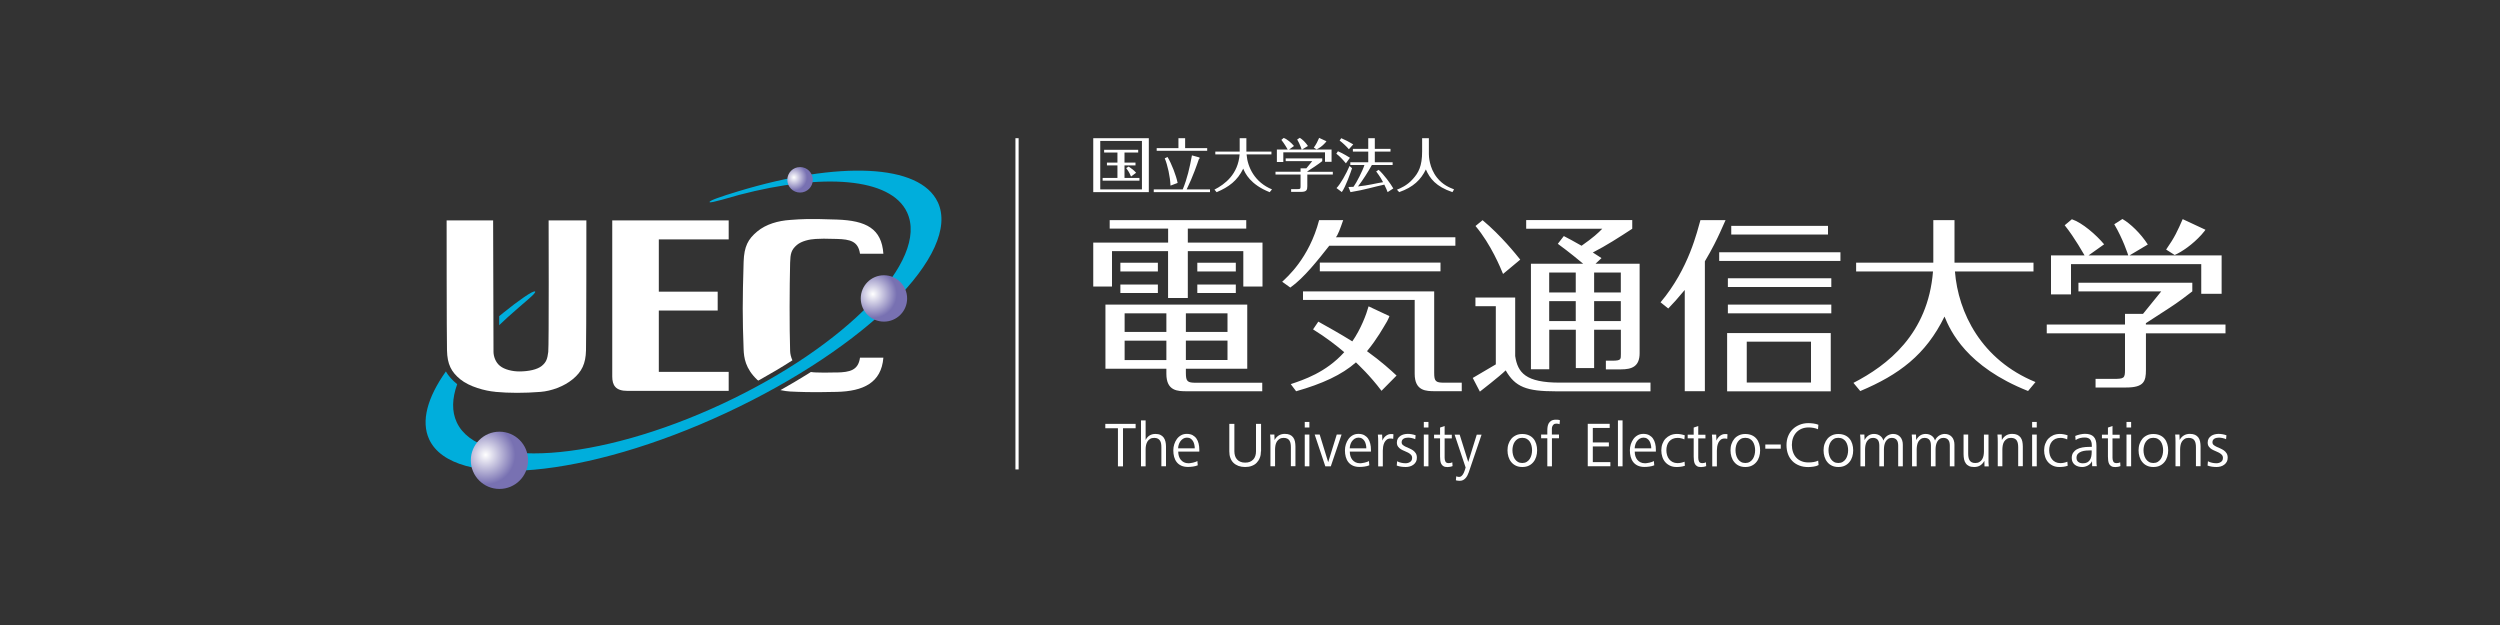 <?xml version="1.0" encoding="UTF-8"?>
<svg id="_レイヤー_1" data-name="レイヤー_1" xmlns="http://www.w3.org/2000/svg" xmlns:xlink="http://www.w3.org/1999/xlink" viewBox="0 0 400 100">
  <rect x="0" y="0" width="400" height="100" fill="#333333" stroke="none"/>
  <defs>
    <style>
      .cls-1 {
        fill: none;
      }

      .cls-2 {
        fill: #00aedc;
      }

      .cls-3 {
        fill: url(#_名称未設定グラデーション_7);
      }

      .cls-4 {
        fill: #fff;
      }

      .cls-5 {
        fill: url(#_名称未設定グラデーション_7-3);
      }

      .cls-6 {
        fill: url(#_名称未設定グラデーション_7-2);
      }
    </style>
    <radialGradient id="_名称未設定グラデーション_7" data-name="名称未設定グラデーション 7" cx="77.71" cy="72.78" fx="77.71" fy="72.78" r="4.74" gradientUnits="userSpaceOnUse">
      <stop offset="0" stop-color="#fff"/>
      <stop offset="1" stop-color="#7871b2"/>
    </radialGradient>
    <radialGradient id="_名称未設定グラデーション_7-2" data-name="名称未設定グラデーション 7" cx="139.66" cy="47.05" fx="139.66" fy="47.05" r="3.84" xlink:href="#_名称未設定グラデーション_7"/>
    <radialGradient id="_名称未設定グラデーション_7-3" data-name="名称未設定グラデーション 7" cx="127.03" cy="28.39" fx="127.03" fy="28.39" r="2.11" xlink:href="#_名称未設定グラデーション_7"/>
  </defs>
  <rect class="cls-1" width="400" height="100"/>
  <g>
    <g>
      <path class="cls-4" d="M79.26,62.69c-1.64-.14-4.15-.81-5.61-2-1.46-1.19-2.08-2.42-2.13-4.62-.06-2.31-.06-20.81-.06-20.81h7.44s.05,20.36.06,21.05c.01.68.3,1.64,1.03,2.23.73.6,2.03.89,3.07.89,1.54,0,2.9-.3,3.63-.89.73-.6.89-1.14,1.03-2.23.12-.98.06-21.05.06-21.05h6.04s0,18.47-.06,20.81c-.05,2.12-.67,3.41-2.13,4.61-1.44,1.18-3.44,1.88-5.13,2.02-2.68.21-5,.2-7.24,0Z"/>
      <path class="cls-4" d="M97.96,60.24v-24.98h18.63v3.04h-11.18v8.37h9.42v3.01h-9.42v9.82h11.18v3.04h-16.21c-1.88,0-2.42-.88-2.42-2.3Z"/>
      <g>
        <path class="cls-4" d="M121.31,60.9l.3-.16c1.76-.98,3.5-2.01,5.16-3.08h.02c-.23-.5-.36-1.04-.37-1.5-.12-3.72-.1-10.13,0-14.14.04-1.43.18-2.06,1.1-2.84.72-.6,1.97-.9,3-.95,1.04-.05,1.26-.06,3.38,0,2.11.06,3.41.36,3.7,2.37h3.74c-.28-4.03-2.76-5.31-7.44-5.47-4.67-.16-5.5-.08-7.48.06-1.9.13-3.85.66-5.28,1.86-1.44,1.2-2.08,2.36-2.16,4.84-.19,6.21-.19,9.09,0,14.02.05,1.29.26,3.05,2.19,4.87.04.04.1.07.15.11Z"/>
        <path class="cls-4" d="M133.89,59.59c-2.08.04-2.2.04-3.38,0-.25,0-.51-.04-.77-.07l-.6.38c-1.37.85-2.81,1.7-4.27,2.52.62.13,1.18.2,1.55.22,1.51.07,3.19.16,7.48.06,4.2-.1,7.12-1.44,7.44-5.47h-3.74c-.28,2.01-1.61,2.32-3.7,2.37Z"/>
      </g>
    </g>
    <g>
      <path class="cls-2" d="M79.88,52.02c.4-.39.82-.78,1.25-1.17,2.74-2.49,4.71-3.93,4.49-4.2-.23-.28-2.75,1.5-5.08,3.39-.23.18-.45.37-.67.55,0,.51,0,.99,0,1.44Z"/>
      <path class="cls-2" d="M150.05,32.36c-2.89-6.19-15.88-6.61-31.9-1.76-2.89.87-4.71,1.51-4.62,1.74.09.23,3.55-.84,4.78-1.17,13.31-3.49,24.22-2.77,26.82,2.81,3.57,7.65-9.67,21.36-29.57,30.64-19.9,9.28-38.92,10.6-42.48,2.95-.82-1.75-.75-3.83.07-6.1-.79-.64-1.38-1.29-1.81-2.04-2.95,4.16-4.02,7.96-2.67,10.87,3.79,8.13,25.08,6.23,47.55-4.25,22.47-10.48,37.62-25.57,33.83-33.7Z"/>
    </g>
    <g>
      <path class="cls-3" d="M84.49,73.65c0,2.53-2.05,4.58-4.58,4.58s-4.58-2.05-4.58-4.58,2.05-4.58,4.58-4.58,4.58,2.05,4.58,4.58Z"/>
      <path class="cls-6" d="M145.14,47.75c0,2.05-1.66,3.71-3.71,3.71s-3.71-1.66-3.71-3.71,1.66-3.71,3.71-3.71,3.71,1.66,3.71,3.71Z"/>
      <path class="cls-5" d="M130.05,28.77c0,1.13-.91,2.04-2.04,2.04s-2.04-.91-2.04-2.04.91-2.04,2.04-2.04,2.04.91,2.04,2.04Z"/>
    </g>
  </g>
  <rect class="cls-4" x="162.47" y="22.11" width=".51" height="53"/>
  <g>
    <path class="cls-4" d="M352.88,36.75s-.2.32-.66.82c-1.39,1.53-3.06,2.69-4.27,3.23l-1.37-.87c1.41-2.02,1.84-3.03,2.65-4.87l3.64,1.7M340.52,40.86c-.05-.16-.84-2.62-2.24-4.98l1.31-.84c1.27.73,2.91,2.3,4.06,4.08l-2.92,1.74h14.73v6.15h-3.26v-4.75h-20.84v4.84h-3.2v-6.24h5.37c-.14-.19-1.49-2.71-3.18-4.82l1.15-.96c1.66.55,3.89,2.49,5.16,4.01l-2.49,1.77h6.34ZM356.08,51.93v1.4h-12.73v5.84c0,1.83-.31,2.83-3.16,2.83h-4.9v-1.38h2.85c1.68,0,1.86-.08,1.86-1.42v-5.87h-12.52v-1.4h12.52v-1.71h2.88l2.92-3.6h-13.25v-1.38h18.22v1.38c-.66.53-2.38,1.83-3.7,2.67-1.23.81-3.47,2.24-3.73,2.42v.21h12.73ZM312.72,35.22v6.81h12.64v1.4h-12.57c.52,6.61,4.22,14.15,12.89,17.7l-1.19,1.43c-9.86-3.91-12.42-9.61-13.37-11.91-2.99,6.12-7.28,9.31-13.48,11.92l-1.09-1.31c5.4-2.79,11.93-7.76,12.73-17.83h-12.3v-1.4h12.35v-6.81h3.39ZM208.48,46.63v1.36h17.9l-.03.03v11.79c0,2.78,1.86,2.78,3.28,2.78h4.25v-1.36h-2.83c-1.33,0-1.58-.22-1.58-1.55v-13.06s-21,0-21,0ZM289.76,61.21v-6.54h-10.28v6.54h10.28ZM292.48,36.14v1.39h-15.48v-1.39h15.48ZM293.01,48.74v1.39h-16.55v-1.39h16.55ZM293.01,44.52v1.4h-16.55v-1.4h16.55ZM279.49,62.61h-3.15v-9.32h16.58v9.32h-13.43ZM294.47,40.36v1.39h-19.4v-1.39h19.4ZM272.77,62.59h-3.21v-16.2c-1.15,1.39-1.89,2.2-2.64,2.97l-1.23-.99c4.57-5.42,5.88-11.48,6.38-13.15h4.02s-.71,1.59-.9,2.01c-.47,1.02-1.18,2.51-2.41,4.58v20.78ZM255.06,48.18v3.19h4.27v-3.19h-4.27ZM255.06,43.6v3.19h4.27v-3.19h-4.27ZM252.12,51.37v-3.19h-4.25v3.19h4.25ZM252.12,46.79v-3.19h-4.25v3.19h4.25ZM255.06,58.89h-2.93v-6.13h-4.25v6.32h-2.93v-16.88h8.36c-.32-.28-2.33-1.94-4.06-3.19l.96-1.24c.71.37,1.54.8,2.84,1.55,1.86-1.3,2.69-2.07,3.31-2.72h-12.17v-1.39h16.97v1.39c-2.04,1.33-4.14,2.69-6.31,3.8.99.62,1.09.71,1.39.9l-.96.9h7.06v14.3c0,2.17-1.27,2.6-3,2.6h-2.4v-1.39c.46,0,.87,0,1.17,0,1.25-.03,1.23-.21,1.23-1.08v-3.87h-4.28v6.13ZM240.49,43.84c-.38-.93-1.93-4.74-4.41-7.68l1.13-.93c2.96,2.45,5.41,5.54,6.03,6.31l-2.75,2.29ZM242.43,47.59v9.38c.4,2.66,1.68,4.26,7.14,4.25h14.51v1.39h-15.18c-4.65,0-6.47-.69-7.99-3.35-.94.93-4.13,3.4-4.13,3.4l-1.14-2.19,3.69-2.17v-9.31h-3.26v-1.39h6.35ZM230.48,43.41v-1.39h-19.31v1.39h19.31ZM218.97,49.02c-.35,1.28-1.23,3.62-2.6,5.6-2.04-1.27-3.78-2.23-5.44-3.16l-.84,1.24c2.14,1.33,3.84,2.66,4.99,3.65-2.96,3.28-6.55,4.43-8.56,5.11l.86,1.14c4.21-1.2,7.33-2.64,9.57-4.62.4.4,2.2,2.04,4.09,4.55l2.41-2.44c-.9-.84-2.41-2.23-4.73-3.9,1.66-2.01,2.61-3.79,3.22-4.79.25-.45.37-.82.37-.82l-3.32-1.56ZM213.75,37.96c.56-.83.01-.03.28-.47.24-.39.88-2.27.88-2.27h-3.85c-1.61,6.14-5.2,9.18-5.91,9.86l1.3.93c2.24-1.58,4.53-4.55,6.23-6.69h20.18v-1.36h-19.12ZM197.73,45.52v1.36h-6.16v-1.36h6.16ZM197.73,42.04v1.39h-6.16v-1.39h6.16ZM189.74,54.5v3.1h6.66v-3.1h-6.66ZM189.74,50.13v2.98h6.66v-2.98h-6.66ZM186.62,57.61v-3.1h-6.68v3.1h6.68ZM186.62,53.11v-2.98h-6.68v2.98h6.68ZM185.26,45.52v1.36h-6v-1.36h6ZM185.26,42.04v1.39h-6v-1.39h6ZM201.96,62.6h-12.06c-1.42,0-3.28,0-3.28-2.78v-.82h-9.75v-10.26h22.69v10.26h-9.82v.69c0,1.33.25,1.55,1.58,1.55h10.64v1.36ZM190.05,38.82h11.95v7.02h-3.07v-5.66h-8.88v7.5h-3.16v-7.5h-8.97v5.66h-3v-7.02h11.98v-2.24h-9.35v-1.36h21.85v1.36h-9.35v2.24Z"/>
    <path class="cls-4" d="M212.23,22.61s-.08.1-.21.26c-.44.49-.98.87-1.37,1.03l-.44-.28c.45-.65.59-.97.85-1.56l1.17.54M208.27,23.92s-.27-.84-.72-1.6l.42-.27c.41.24.93.74,1.3,1.31l-.94.56h4.72v1.97h-1.05v-1.52h-6.67v1.55h-1.03v-2h1.73c-.04-.06-.48-.87-1.01-1.54l.37-.31c.54.18,1.25.8,1.65,1.29l-.8.57h2.04ZM213.25,27.47v.45h-4.08v1.87c0,.59-.1.91-1.01.91h-1.58v-.44h.92c.53,0,.59-.03.59-.45v-1.88h-4.01v-.45h4.01v-.55h.93l.94-1.15h-4.25v-.44h5.85v.44c-.22.17-.77.59-1.19.86-.39.26-1.11.71-1.19.78v.07h4.08ZM199.42,22.11v2.15h4.01v.44h-3.98c.16,2.09,1.33,4.48,4.07,5.6l-.37.45c-3.13-1.24-3.93-3.04-4.23-3.77-.94,1.93-2.3,2.94-4.26,3.77l-.35-.41c1.71-.88,3.77-2.46,4.03-5.64h-3.89v-.44h3.9v-2.15h1.07ZM228.62,22.11v2.57c0,.25.04,2.16,1.3,3.74.93,1.17,2,1.59,2.73,1.88l-.26.44c-2.66-.9-3.62-2.19-4.25-3.63-.8,1.64-1.99,2.83-4.27,3.63l-.36-.39c.56-.23,1.62-.66,2.54-1.7.91-1.01,1.49-2.05,1.49-4.42v-2.12h1.08ZM219.97,22.11v1.71h2.51v.44h-2.51v1.7h2.85v.44h-3.32c-.62,1.12-1.44,2.41-2.22,3.43,1.7-.17,2.82-.5,4.01-.68-.11-.23-.47-.89-1.1-1.72l.39-.26c.85.75,1.92,2.23,2.35,2.98l-.91.59c-.11-.3-.25-.64-.53-1.2-1.5.31-3.2.85-5.41,1.2l-.33-.82c.41,0,.25,0,.81-.03.48-.65,1.46-2.56,1.75-3.49h-2.26v-.44h2.87v-1.7h-2.46v-.44h2.46v-1.71h1.05ZM215.82,23.88c-.34-.41-1.06-1.09-1.48-1.39l.26-.38c.77.33,1.14.54,1.92.99l-.7.78ZM216.33,26.91c-.2.62-1.03,2.99-1.64,3.82l-.85-.64c.6-.58,1.57-2.31,2.09-3.54l.39.36ZM215.35,26.14c-.63-.75-.97-1.1-1.54-1.55l.26-.39c.82.33,1.86,1.01,1.92,1.04l-.65.9ZM186.81,25.13c.65,1.07,1.38,2.97,1.61,4.14l-1.14.43c-.05-1.4-.47-3.31-.92-4.37l.45-.21ZM189.62,22.11v1.59h3.53v.43h-8.08v-.43h3.48v-1.59h1.07ZM193.6,30.3v.44h-9v-.44h4.64c.72-1.75,1.1-3.44,1.47-5.44l1.12.31c.1.03.12.07.12.11,0,.07-.04.11-.13.18-.27.79-.92,2.72-1.95,4.84h3.73ZM180.96,28.24c-.1-.23-.23-.62-.77-1.35l.4-.24c.56.38.79.56,1.19.99l-.82.61ZM182.11,23.97v.44h-2.19v1.61h1.76v.44h-1.76v2.01h2.39v.44h-5.89v-.44h2.37v-2.01h-1.68v-.44h1.68v-1.61h-2.13v-.44h5.44ZM182.71,30.3v-7.75h-6.67v7.75h6.67ZM183.81,22.11v8.63h-8.89v-8.63h8.89Z"/>
    <g>
      <path class="cls-4" d="M179.68,68.52v6.1h-.81v-6.1h-2.02v-.7h4.85v.7h-2.03Z"/>
      <path class="cls-4" d="M185.82,74.61v-3.02c0-.2-.01-.4-.04-.58-.03-.18-.08-.34-.16-.48-.08-.14-.2-.25-.35-.34-.15-.08-.35-.13-.59-.13-.26,0-.49.05-.66.16-.18.11-.32.24-.42.41-.11.17-.18.36-.23.58-.05.22-.07.44-.07.66v2.74h-.74v-7.35h.74v3.13c.33-.64.85-.96,1.57-.96.31,0,.58.05.79.15.21.1.39.24.52.42.13.18.23.39.29.64.06.25.09.52.09.81v3.15h-.73Z"/>
      <path class="cls-4" d="M188.52,72.28c0,.24.03.48.1.7.07.22.17.42.31.59.14.17.31.3.51.4s.44.15.7.15c.11,0,.23,0,.36-.03.13-.02.26-.04.39-.07s.25-.07.37-.11c.12-.04.23-.09.32-.15l.06.69c-.24.1-.49.16-.77.2-.28.04-.54.06-.8.06-.41,0-.76-.07-1.06-.2-.3-.14-.54-.32-.73-.56-.19-.24-.33-.52-.42-.85-.09-.33-.13-.68-.13-1.06,0-.33.05-.64.15-.96.1-.31.24-.59.42-.84.18-.25.41-.45.68-.6.27-.15.57-.22.91-.22.36,0,.67.07.92.2.25.14.46.32.62.55.16.23.28.51.35.81.07.31.11.63.11.97v.31h-3.39ZM191.16,71.73c0-.2-.02-.4-.07-.6-.04-.2-.11-.38-.21-.55-.1-.16-.22-.3-.38-.4-.16-.11-.36-.16-.59-.16s-.43.06-.61.17c-.17.11-.32.25-.44.42-.12.17-.21.36-.27.56-.06.2-.09.39-.09.56h2.64Z"/>
      <path class="cls-4" d="M201.75,72.21c0,.39-.06.74-.18,1.04-.12.31-.29.57-.51.8s-.49.39-.8.5c-.31.12-.66.17-1.05.17s-.74-.06-1.05-.17c-.31-.12-.58-.28-.8-.49-.22-.21-.39-.48-.5-.79-.12-.31-.17-.66-.17-1.05v-4.4h.81v4.39c0,.27.04.52.11.74s.18.42.33.57c.14.16.32.28.54.37.21.09.46.13.75.13s.54-.04.75-.13c.21-.09.39-.21.54-.37.15-.16.26-.35.33-.57.08-.22.11-.47.11-.74v-4.39h.81v4.39Z"/>
      <path class="cls-4" d="M206.54,74.61v-3.01c0-.2-.01-.4-.04-.58-.03-.18-.08-.35-.16-.49-.08-.14-.2-.26-.35-.34-.15-.08-.35-.13-.59-.13-.26,0-.49.05-.66.16-.18.11-.32.24-.43.41-.11.17-.18.36-.23.58-.04.22-.07.44-.07.66v2.73h-.74v-3.88c0-.2,0-.4-.01-.6,0-.2-.02-.4-.04-.6h.68l.03.88c.36-.65.91-.98,1.64-.98.33,0,.6.05.82.15.22.1.39.24.52.42.13.18.23.39.28.64.05.25.08.52.08.81v3.15h-.73Z"/>
      <path class="cls-4" d="M208.76,68.4v-.89h.74v.89h-.74ZM208.76,74.61v-5.08h.74v5.08h-.74Z"/>
      <path class="cls-4" d="M212.93,74.61h-.88l-1.7-5.08h.8l1.36,4.42,1.37-4.42h.77l-1.72,5.08Z"/>
      <path class="cls-4" d="M215.97,72.28c0,.24.03.48.1.7.07.22.17.42.31.59.14.17.31.3.51.4.2.1.44.15.7.15.11,0,.23,0,.36-.03.13-.02.26-.04.39-.07.13-.03.25-.07.37-.11.12-.04.23-.09.32-.15l.06.69c-.24.1-.49.16-.77.2-.27.04-.54.06-.8.06-.41,0-.76-.07-1.05-.2-.3-.14-.54-.32-.73-.56-.19-.24-.33-.52-.42-.85-.09-.33-.13-.68-.13-1.06,0-.33.05-.64.15-.96.1-.31.24-.59.42-.84.18-.25.41-.45.68-.6.27-.15.57-.22.91-.22.36,0,.67.07.92.2.25.14.46.32.62.55.16.23.28.51.35.81.08.31.11.63.11.97v.31h-3.39ZM218.61,71.73c0-.2-.02-.4-.07-.6-.04-.2-.11-.38-.21-.55-.1-.16-.22-.3-.38-.4-.16-.11-.36-.16-.59-.16s-.43.06-.61.17c-.17.11-.32.25-.44.42-.12.17-.21.36-.26.56-.06.2-.09.39-.09.56h2.64Z"/>
      <path class="cls-4" d="M222.91,70.22c-.14-.04-.27-.06-.41-.06-.26,0-.47.06-.63.19-.16.13-.29.29-.38.48s-.15.4-.19.63c-.03.23-.05.44-.05.64v2.52h-.74v-3.88c0-.2,0-.4-.01-.6,0-.2-.02-.4-.04-.6h.68l.04.96c.05-.13.12-.26.2-.38.09-.13.19-.24.31-.34.12-.1.25-.18.39-.24.14-.06.29-.09.45-.09.08,0,.15,0,.21,0,.07,0,.14.01.21.04l-.04.74Z"/>
      <path class="cls-4" d="M226.7,73.25c0,.25-.05.46-.15.64-.1.18-.24.34-.4.46-.17.13-.36.22-.57.28-.21.06-.43.09-.66.09-.25,0-.49-.02-.73-.05-.24-.03-.48-.1-.71-.18l.06-.69c.2.11.42.19.65.24.23.05.46.08.69.08.29,0,.53-.07.74-.21.21-.14.32-.35.32-.64,0-.2-.06-.37-.18-.5-.12-.13-.27-.24-.45-.34-.18-.09-.38-.18-.59-.27-.21-.08-.41-.18-.59-.29-.18-.11-.33-.25-.45-.42-.12-.17-.18-.38-.18-.64s.05-.45.15-.63c.1-.17.24-.32.4-.43.17-.11.35-.2.56-.25.21-.05.42-.08.63-.08s.42.02.64.06c.22.04.42.09.62.17l-.06.62c-.16-.08-.35-.13-.56-.18-.21-.04-.4-.07-.58-.07-.12,0-.24.01-.37.04-.12.02-.23.06-.34.12-.1.06-.18.14-.24.23-.06.1-.09.23-.09.38s.06.29.18.39c.12.11.27.2.45.29.18.09.38.17.59.26.21.09.41.2.59.32.18.13.33.28.45.47.12.19.18.42.18.71Z"/>
      <path class="cls-4" d="M227.81,68.4v-.89h.74v.89h-.74ZM227.81,74.61v-5.08h.74v5.08h-.74Z"/>
      <path class="cls-4" d="M232.42,74.57c-.13.06-.27.09-.41.12-.14.02-.28.04-.42.04-.26,0-.47-.04-.62-.13-.16-.09-.28-.21-.36-.36-.08-.15-.13-.33-.16-.53-.02-.2-.04-.42-.04-.65v-2.93h-.96v-.58h.96v-1.14l.73-.25v1.4h1.15v.58h-1.15v3.12c0,.22.04.42.13.59.08.17.26.25.53.25.1,0,.2-.01.29-.03.09-.02.18-.06.28-.1l.04.62Z"/>
      <path class="cls-4" d="M235.03,75.5c-.07.2-.15.38-.24.56-.09.17-.19.32-.31.45s-.25.23-.4.31c-.15.07-.33.11-.52.11-.13,0-.23,0-.32-.02-.08-.01-.18-.03-.3-.06l.06-.64c.08.03.15.05.22.07.08.02.15.03.23.03.14,0,.27-.04.37-.13.11-.09.2-.2.27-.32.08-.13.14-.25.19-.39.05-.13.09-.24.12-.33l.1-.34-1.76-5.25h.81l1.37,4.37,1.36-4.37h.77l-2.03,5.96Z"/>
      <path class="cls-4" d="M245.94,72.05c0,.37-.05.71-.15,1.03-.1.32-.25.61-.45.85-.2.24-.44.44-.74.58-.29.14-.64.21-1.03.21s-.74-.07-1.03-.21-.54-.33-.74-.58c-.2-.24-.35-.53-.45-.85-.1-.32-.15-.67-.15-1.03s.05-.71.16-1.02c.11-.32.26-.59.46-.83.2-.24.45-.42.75-.56.3-.14.63-.2,1-.2.39,0,.74.07,1.04.2.3.13.55.32.74.55.2.23.34.51.44.83s.15.67.15,1.04ZM245.13,72.05c0-.25-.03-.5-.09-.74-.06-.24-.15-.45-.27-.64-.13-.19-.29-.34-.49-.45-.2-.11-.44-.17-.72-.17s-.52.06-.71.17c-.2.12-.36.27-.49.46-.13.19-.22.4-.28.64s-.09.48-.09.72.03.49.09.73c.06.24.15.46.28.66.13.19.29.35.49.47.2.12.44.18.71.18s.51-.06.71-.18c.2-.12.36-.28.49-.47.12-.19.22-.41.28-.66.06-.25.09-.49.09-.73Z"/>
      <path class="cls-4" d="M249.52,67.87c-.08-.03-.15-.06-.24-.07-.08-.01-.17-.02-.25-.02-.19,0-.34.04-.44.13-.1.09-.18.19-.22.31-.04.12-.07.23-.07.35,0,.12,0,.21,0,.28v.68h1.14v.59h-1.13v4.49h-.74v-4.49h-.99v-.59h.99v-.65c0-.18.01-.38.04-.58.03-.2.09-.39.18-.56.09-.17.23-.31.41-.42.18-.11.43-.17.74-.17.09,0,.21,0,.33.01s.23.04.32.09l-.06.61Z"/>
      <path class="cls-4" d="M254.04,74.61v-6.8h3.51v.66h-2.7v2.32h2.57v.64h-2.57v2.51h2.81v.66h-3.62Z"/>
      <path class="cls-4" d="M258.87,74.61v-7.35h.74v7.35h-.74Z"/>
      <path class="cls-4" d="M261.56,72.28c0,.24.03.48.1.7.07.22.17.42.31.59.14.17.31.3.51.4.2.1.44.15.7.15.11,0,.23,0,.36-.03.13-.02.26-.04.39-.07.13-.03.25-.07.37-.11.12-.04.23-.09.32-.15l.06.69c-.24.1-.49.16-.77.2-.27.04-.54.06-.8.06-.41,0-.76-.07-1.05-.2-.3-.14-.54-.32-.73-.56-.19-.24-.33-.52-.42-.85-.09-.33-.13-.68-.13-1.06,0-.33.05-.64.15-.96.1-.31.24-.59.42-.84.18-.25.41-.45.68-.6.27-.15.57-.22.91-.22.36,0,.67.07.92.2.25.14.46.32.62.55.16.23.28.51.35.81.08.31.11.63.11.97v.31h-3.39ZM264.2,71.73c0-.2-.02-.4-.07-.6-.04-.2-.11-.38-.21-.55-.1-.16-.22-.3-.38-.4-.16-.11-.36-.16-.59-.16s-.43.06-.61.17c-.17.11-.32.25-.44.42-.12.17-.21.36-.26.56-.06.2-.09.39-.09.56h2.64Z"/>
      <path class="cls-4" d="M269.55,74.53c-.22.07-.44.13-.65.15-.22.03-.44.04-.66.04-.39,0-.73-.07-1.03-.21-.3-.14-.56-.33-.77-.57-.21-.24-.37-.53-.47-.85-.11-.33-.16-.67-.16-1.04s.06-.72.18-1.04c.12-.32.28-.6.5-.83.22-.23.48-.41.79-.55.31-.13.66-.2,1.04-.2.21,0,.42.02.63.06.21.04.41.09.61.16l-.06.66c-.16-.08-.33-.14-.51-.18-.18-.05-.36-.07-.55-.07-.31,0-.57.05-.8.15-.23.1-.42.24-.57.42-.15.18-.27.39-.34.63-.08.25-.11.51-.11.79,0,.27.04.52.11.77.07.25.19.47.34.66.15.19.34.34.56.45.22.11.48.17.77.17.2,0,.39-.02.58-.06.19-.04.37-.1.55-.17l.05.66Z"/>
      <path class="cls-4" d="M273,74.57c-.13.06-.27.09-.41.12-.14.02-.28.04-.42.04-.26,0-.47-.04-.62-.13-.16-.09-.28-.21-.36-.36-.08-.15-.13-.33-.16-.53-.02-.2-.04-.42-.04-.65v-2.93h-.96v-.58h.96v-1.14l.73-.25v1.4h1.15v.58h-1.15v3.12c0,.22.04.42.13.59.08.17.26.25.53.25.1,0,.2-.01.29-.03.09-.02.18-.06.28-.1l.04.62Z"/>
      <path class="cls-4" d="M276.36,70.22c-.14-.04-.27-.06-.41-.06-.26,0-.47.06-.63.19-.16.13-.29.29-.38.48-.09.19-.15.4-.19.63-.03.23-.05.44-.05.64v2.52h-.74v-3.88c0-.2,0-.4-.01-.6,0-.2-.02-.4-.04-.6h.68l.04.96c.05-.13.12-.26.2-.38.09-.13.19-.24.31-.34.12-.1.25-.18.39-.24.14-.06.29-.09.45-.09.08,0,.15,0,.21,0,.07,0,.14.01.21.04l-.04.74Z"/>
      <path class="cls-4" d="M281.62,72.05c0,.37-.05.71-.15,1.03-.1.32-.25.61-.45.85-.2.24-.44.44-.74.58-.29.14-.64.21-1.03.21s-.74-.07-1.03-.21c-.3-.14-.54-.33-.74-.58-.2-.24-.35-.53-.45-.85-.1-.32-.15-.67-.15-1.03s.05-.71.16-1.02c.11-.32.26-.59.46-.83.2-.24.45-.42.75-.56.3-.14.63-.2,1-.2.39,0,.74.07,1.04.2.3.13.55.32.74.55.2.23.34.51.44.83s.15.67.15,1.04ZM280.82,72.05c0-.25-.03-.5-.09-.74-.06-.24-.15-.45-.27-.64-.13-.19-.29-.34-.49-.45-.2-.11-.44-.17-.72-.17s-.52.06-.71.17c-.2.12-.36.27-.49.46-.13.19-.22.4-.28.64-.06.24-.09.48-.09.72s.03.49.09.73c.06.24.15.46.28.66.13.19.29.35.49.47.2.12.44.18.71.18s.51-.06.71-.18c.2-.12.36-.28.49-.47.12-.19.22-.41.28-.66.06-.25.09-.49.09-.73Z"/>
      <path class="cls-4" d="M282.45,71.79v-.67h2.47v.67h-2.47Z"/>
      <path class="cls-4" d="M290.95,74.42c-.22.12-.49.2-.79.24-.3.04-.58.07-.83.07-.54,0-1.02-.08-1.45-.25-.43-.17-.8-.4-1.1-.71-.3-.31-.54-.67-.7-1.11-.16-.43-.24-.91-.24-1.44s.08-.98.25-1.41c.17-.43.41-.8.72-1.11.31-.31.68-.55,1.11-.73.43-.18.9-.27,1.42-.27.25,0,.52.02.82.06.3.04.56.11.78.2l-.06.72c-.22-.1-.46-.17-.73-.22-.27-.05-.53-.07-.76-.07-.42,0-.8.07-1.13.21-.33.14-.62.34-.85.59-.23.25-.41.55-.53.89-.12.34-.18.71-.18,1.11s.06.79.18,1.14c.12.35.29.64.52.89.23.25.51.44.84.57.33.14.71.2,1.14.2.26,0,.52-.02.78-.06.26-.04.51-.12.75-.23l.06.68Z"/>
      <path class="cls-4" d="M296.51,72.05c0,.37-.05.71-.15,1.03-.1.32-.25.61-.45.85-.2.24-.44.44-.74.58-.29.14-.64.21-1.03.21s-.74-.07-1.03-.21c-.3-.14-.54-.33-.74-.58-.2-.24-.35-.53-.45-.85-.1-.32-.15-.67-.15-1.03s.05-.71.16-1.02c.11-.32.26-.59.46-.83.2-.24.45-.42.75-.56.3-.14.63-.2,1-.2.39,0,.74.07,1.04.2.3.13.55.32.74.55.2.23.34.51.44.83.1.32.15.67.15,1.04ZM295.7,72.05c0-.25-.03-.5-.09-.74-.06-.24-.15-.45-.27-.64-.13-.19-.29-.34-.49-.45-.2-.11-.44-.17-.72-.17s-.52.06-.71.17c-.2.12-.36.27-.49.46-.13.19-.22.4-.28.64s-.09.48-.09.72.03.49.09.73c.06.24.15.46.28.66.13.19.29.35.49.47.2.12.44.18.71.18s.51-.06.71-.18c.2-.12.36-.28.49-.47.12-.19.22-.41.28-.66.06-.25.09-.49.09-.73Z"/>
      <path class="cls-4" d="M303.71,74.61v-3.32c0-.17-.02-.33-.05-.48-.03-.15-.09-.28-.17-.39-.08-.11-.18-.2-.31-.26-.13-.06-.29-.1-.48-.1-.23,0-.43.05-.59.16-.16.11-.29.24-.39.41-.1.17-.17.36-.22.58-.04.21-.07.43-.07.66v2.74h-.74v-3.32c0-.17-.02-.33-.05-.48-.03-.15-.09-.28-.16-.39-.08-.11-.18-.2-.31-.26-.13-.06-.29-.1-.48-.1-.23,0-.43.05-.59.16-.16.11-.3.24-.4.41-.1.17-.18.36-.22.58-.04.21-.07.43-.07.66v2.74h-.74v-3.88c0-.2,0-.4-.01-.6,0-.2-.02-.4-.04-.6h.68l.03.88c.34-.65.85-.98,1.52-.98.21,0,.4.03.57.09.17.06.31.14.44.24.13.1.23.21.31.34.08.13.13.26.17.39.06-.16.14-.3.25-.43.11-.13.23-.24.37-.34.14-.09.29-.16.44-.21.16-.05.32-.08.48-.08.26,0,.49.04.68.13.2.09.36.21.49.36.13.15.23.33.3.55.07.21.1.44.1.68v3.46h-.74Z"/>
      <path class="cls-4" d="M311.97,74.61v-3.32c0-.17-.02-.33-.05-.48-.03-.15-.09-.28-.17-.39-.08-.11-.18-.2-.31-.26-.13-.06-.29-.1-.48-.1-.23,0-.43.05-.59.16-.16.11-.29.24-.39.41-.1.17-.17.36-.22.58-.04.21-.07.43-.07.66v2.74h-.74v-3.32c0-.17-.02-.33-.05-.48-.03-.15-.09-.28-.16-.39-.08-.11-.18-.2-.31-.26-.13-.06-.29-.1-.48-.1-.23,0-.43.05-.59.16-.16.11-.3.24-.4.41-.1.17-.18.36-.22.58-.04.21-.07.43-.07.66v2.74h-.74v-3.88c0-.2,0-.4-.01-.6,0-.2-.02-.4-.04-.6h.68l.03.88c.34-.65.85-.98,1.52-.98.21,0,.4.03.57.09.17.06.31.14.44.24s.23.21.31.34c.08.13.13.26.17.39.06-.16.14-.3.25-.43.11-.13.23-.24.37-.34.14-.09.29-.16.44-.21.16-.05.32-.08.48-.08.26,0,.49.04.68.13.2.09.36.21.49.36.13.15.23.33.3.55.07.21.1.44.1.68v3.46h-.74Z"/>
      <path class="cls-4" d="M317.52,74.61l-.02-.88c-.18.33-.4.57-.67.74-.27.17-.6.25-.97.25-.33,0-.6-.05-.81-.15s-.39-.24-.52-.43c-.13-.18-.23-.4-.28-.65-.05-.25-.08-.52-.08-.82v-3.14h.74v3.01c0,.2.01.4.04.58.03.18.08.35.16.49.08.14.19.26.34.34.15.09.34.13.59.13.26,0,.49-.05.66-.16.18-.1.32-.24.43-.41.11-.17.18-.36.23-.58.04-.22.07-.44.07-.66v-2.73h.73v3.88c0,.2,0,.4,0,.6,0,.2.02.4.04.6h-.68Z"/>
      <path class="cls-4" d="M322.91,74.61v-3.01c0-.2-.01-.4-.04-.58-.03-.18-.08-.35-.16-.49-.08-.14-.2-.26-.35-.34-.15-.08-.35-.13-.59-.13-.27,0-.49.05-.66.16-.18.11-.32.24-.43.41-.11.17-.19.36-.23.58-.04.22-.07.44-.07.66v2.73h-.74v-3.88c0-.2,0-.4-.01-.6,0-.2-.02-.4-.04-.6h.68l.03.88c.36-.65.91-.98,1.64-.98.33,0,.6.05.82.15.22.1.39.24.53.42.13.18.23.39.28.64.05.25.08.52.08.81v3.15h-.73Z"/>
      <path class="cls-4" d="M325.14,68.4v-.89h.74v.89h-.74ZM325.14,74.61v-5.08h.74v5.08h-.74Z"/>
      <path class="cls-4" d="M330.8,74.53c-.22.07-.44.13-.65.15-.22.03-.44.04-.66.04-.39,0-.73-.07-1.03-.21-.3-.14-.56-.33-.77-.57-.21-.24-.37-.53-.47-.85-.11-.33-.16-.67-.16-1.04s.06-.72.18-1.04c.12-.32.28-.6.5-.83.22-.23.48-.41.79-.55.31-.13.66-.2,1.04-.2.21,0,.42.02.63.06.21.04.41.09.61.16l-.06.66c-.16-.08-.33-.14-.51-.18-.18-.05-.36-.07-.55-.07-.31,0-.57.05-.8.15-.23.1-.42.24-.57.42-.15.18-.27.39-.34.63-.08.25-.11.51-.11.79,0,.27.04.52.11.77.07.25.19.47.34.66.15.19.33.34.56.45.22.11.48.17.77.17.2,0,.39-.02.58-.06.19-.04.37-.1.55-.17l.05.66Z"/>
      <path class="cls-4" d="M334.75,74.61l-.03-.82c-.14.3-.36.53-.66.69-.3.16-.6.24-.92.24-.22,0-.44-.03-.64-.09-.2-.06-.38-.15-.53-.27-.15-.12-.27-.27-.36-.45-.09-.18-.13-.39-.13-.64,0-.33.07-.6.22-.83.15-.22.35-.41.6-.55.25-.14.55-.24.89-.3.34-.06.71-.09,1.1-.09h.4v-.24c0-.39-.09-.69-.25-.92-.17-.22-.47-.34-.89-.34-.26,0-.51.03-.75.09-.25.06-.48.17-.7.32l-.06-.66c.22-.1.47-.17.76-.24.29-.06.55-.1.79-.1.64,0,1.11.16,1.4.47.3.31.44.79.44,1.43v2.2c0,.19,0,.37.01.55,0,.18.02.35.05.53h-.72ZM334.68,72.06h-.14c-.22,0-.47.01-.74.03-.27.02-.52.07-.75.15-.23.08-.42.2-.58.36-.15.16-.23.38-.23.66,0,.15.03.28.08.39.05.11.13.2.22.27.1.07.2.12.33.16.13.03.26.05.39.05.27,0,.5-.05.68-.14.18-.1.32-.22.43-.38.11-.16.18-.35.23-.56.04-.21.07-.44.07-.67v-.31Z"/>
      <path class="cls-4" d="M339.28,74.57c-.13.06-.27.09-.41.12-.14.02-.28.04-.42.04-.26,0-.47-.04-.62-.13-.16-.09-.28-.21-.36-.36-.08-.15-.13-.33-.16-.53-.02-.2-.04-.42-.04-.65v-2.93h-.96v-.58h.96v-1.14l.73-.25v1.4h1.15v.58h-1.15v3.12c0,.22.04.42.13.59.08.17.26.25.53.25.1,0,.2-.01.29-.03.09-.02.18-.06.28-.1l.04.62Z"/>
      <path class="cls-4" d="M340.24,68.4v-.89h.74v.89h-.74ZM340.24,74.61v-5.08h.74v5.08h-.74Z"/>
      <path class="cls-4" d="M346.91,72.05c0,.37-.05.71-.15,1.03-.1.32-.25.61-.45.85-.2.24-.44.44-.74.58-.29.14-.64.21-1.03.21s-.74-.07-1.03-.21c-.3-.14-.54-.33-.74-.58-.2-.24-.35-.53-.45-.85-.1-.32-.15-.67-.15-1.03s.05-.71.16-1.02c.11-.32.26-.59.46-.83.2-.24.45-.42.75-.56.3-.14.63-.2,1-.2.39,0,.74.07,1.04.2s.55.32.74.55c.2.23.34.51.44.83.1.32.15.67.15,1.04ZM346.1,72.05c0-.25-.03-.5-.09-.74-.06-.24-.15-.45-.27-.64-.13-.19-.29-.34-.49-.45-.2-.11-.44-.17-.72-.17s-.52.06-.71.17c-.2.12-.36.27-.49.46-.13.19-.22.4-.28.64-.06.24-.09.48-.09.72s.03.49.09.73c.06.24.15.46.28.66.13.19.29.35.49.47.2.12.44.18.71.18s.51-.06.71-.18c.2-.12.36-.28.49-.47.12-.19.22-.41.28-.66.06-.25.09-.49.09-.73Z"/>
      <path class="cls-4" d="M351.35,74.61v-3.01c0-.2-.01-.4-.04-.58-.03-.18-.08-.35-.16-.49-.08-.14-.2-.26-.35-.34-.15-.08-.35-.13-.59-.13-.27,0-.49.05-.66.16-.18.11-.32.24-.43.41-.11.17-.19.36-.23.58-.04.22-.07.44-.07.66v2.73h-.74v-3.88c0-.2,0-.4-.01-.6,0-.2-.02-.4-.04-.6h.68l.03.88c.36-.65.91-.98,1.64-.98.33,0,.6.05.82.15.22.1.39.24.53.42.13.18.23.39.28.64.05.25.08.52.08.81v3.15h-.73Z"/>
      <path class="cls-4" d="M356.43,73.25c0,.25-.05.46-.15.64-.1.18-.24.34-.4.46-.17.13-.36.22-.57.28-.21.06-.43.09-.66.09-.25,0-.49-.02-.73-.05-.24-.03-.48-.1-.71-.18l.06-.69c.2.11.42.19.65.24.23.05.46.08.69.08.29,0,.53-.07.74-.21.21-.14.32-.35.32-.64,0-.2-.06-.37-.18-.5-.12-.13-.27-.24-.45-.34-.18-.09-.38-.18-.59-.27-.21-.08-.41-.18-.59-.29-.18-.11-.33-.25-.45-.42-.12-.17-.18-.38-.18-.64s.05-.45.15-.63c.1-.17.24-.32.4-.43.17-.11.35-.2.56-.25.21-.05.42-.08.63-.08s.42.02.64.06c.22.04.42.09.62.17l-.06.62c-.16-.08-.35-.13-.56-.18-.21-.04-.4-.07-.58-.07-.12,0-.24.01-.37.04-.12.02-.23.06-.34.12-.1.06-.18.14-.24.23s-.09.23-.09.38.06.29.18.39c.12.11.27.2.45.29.18.09.38.17.59.26.21.09.41.2.59.32.18.13.33.28.45.47.12.19.18.42.18.71Z"/>
    </g>
  </g>
</svg>